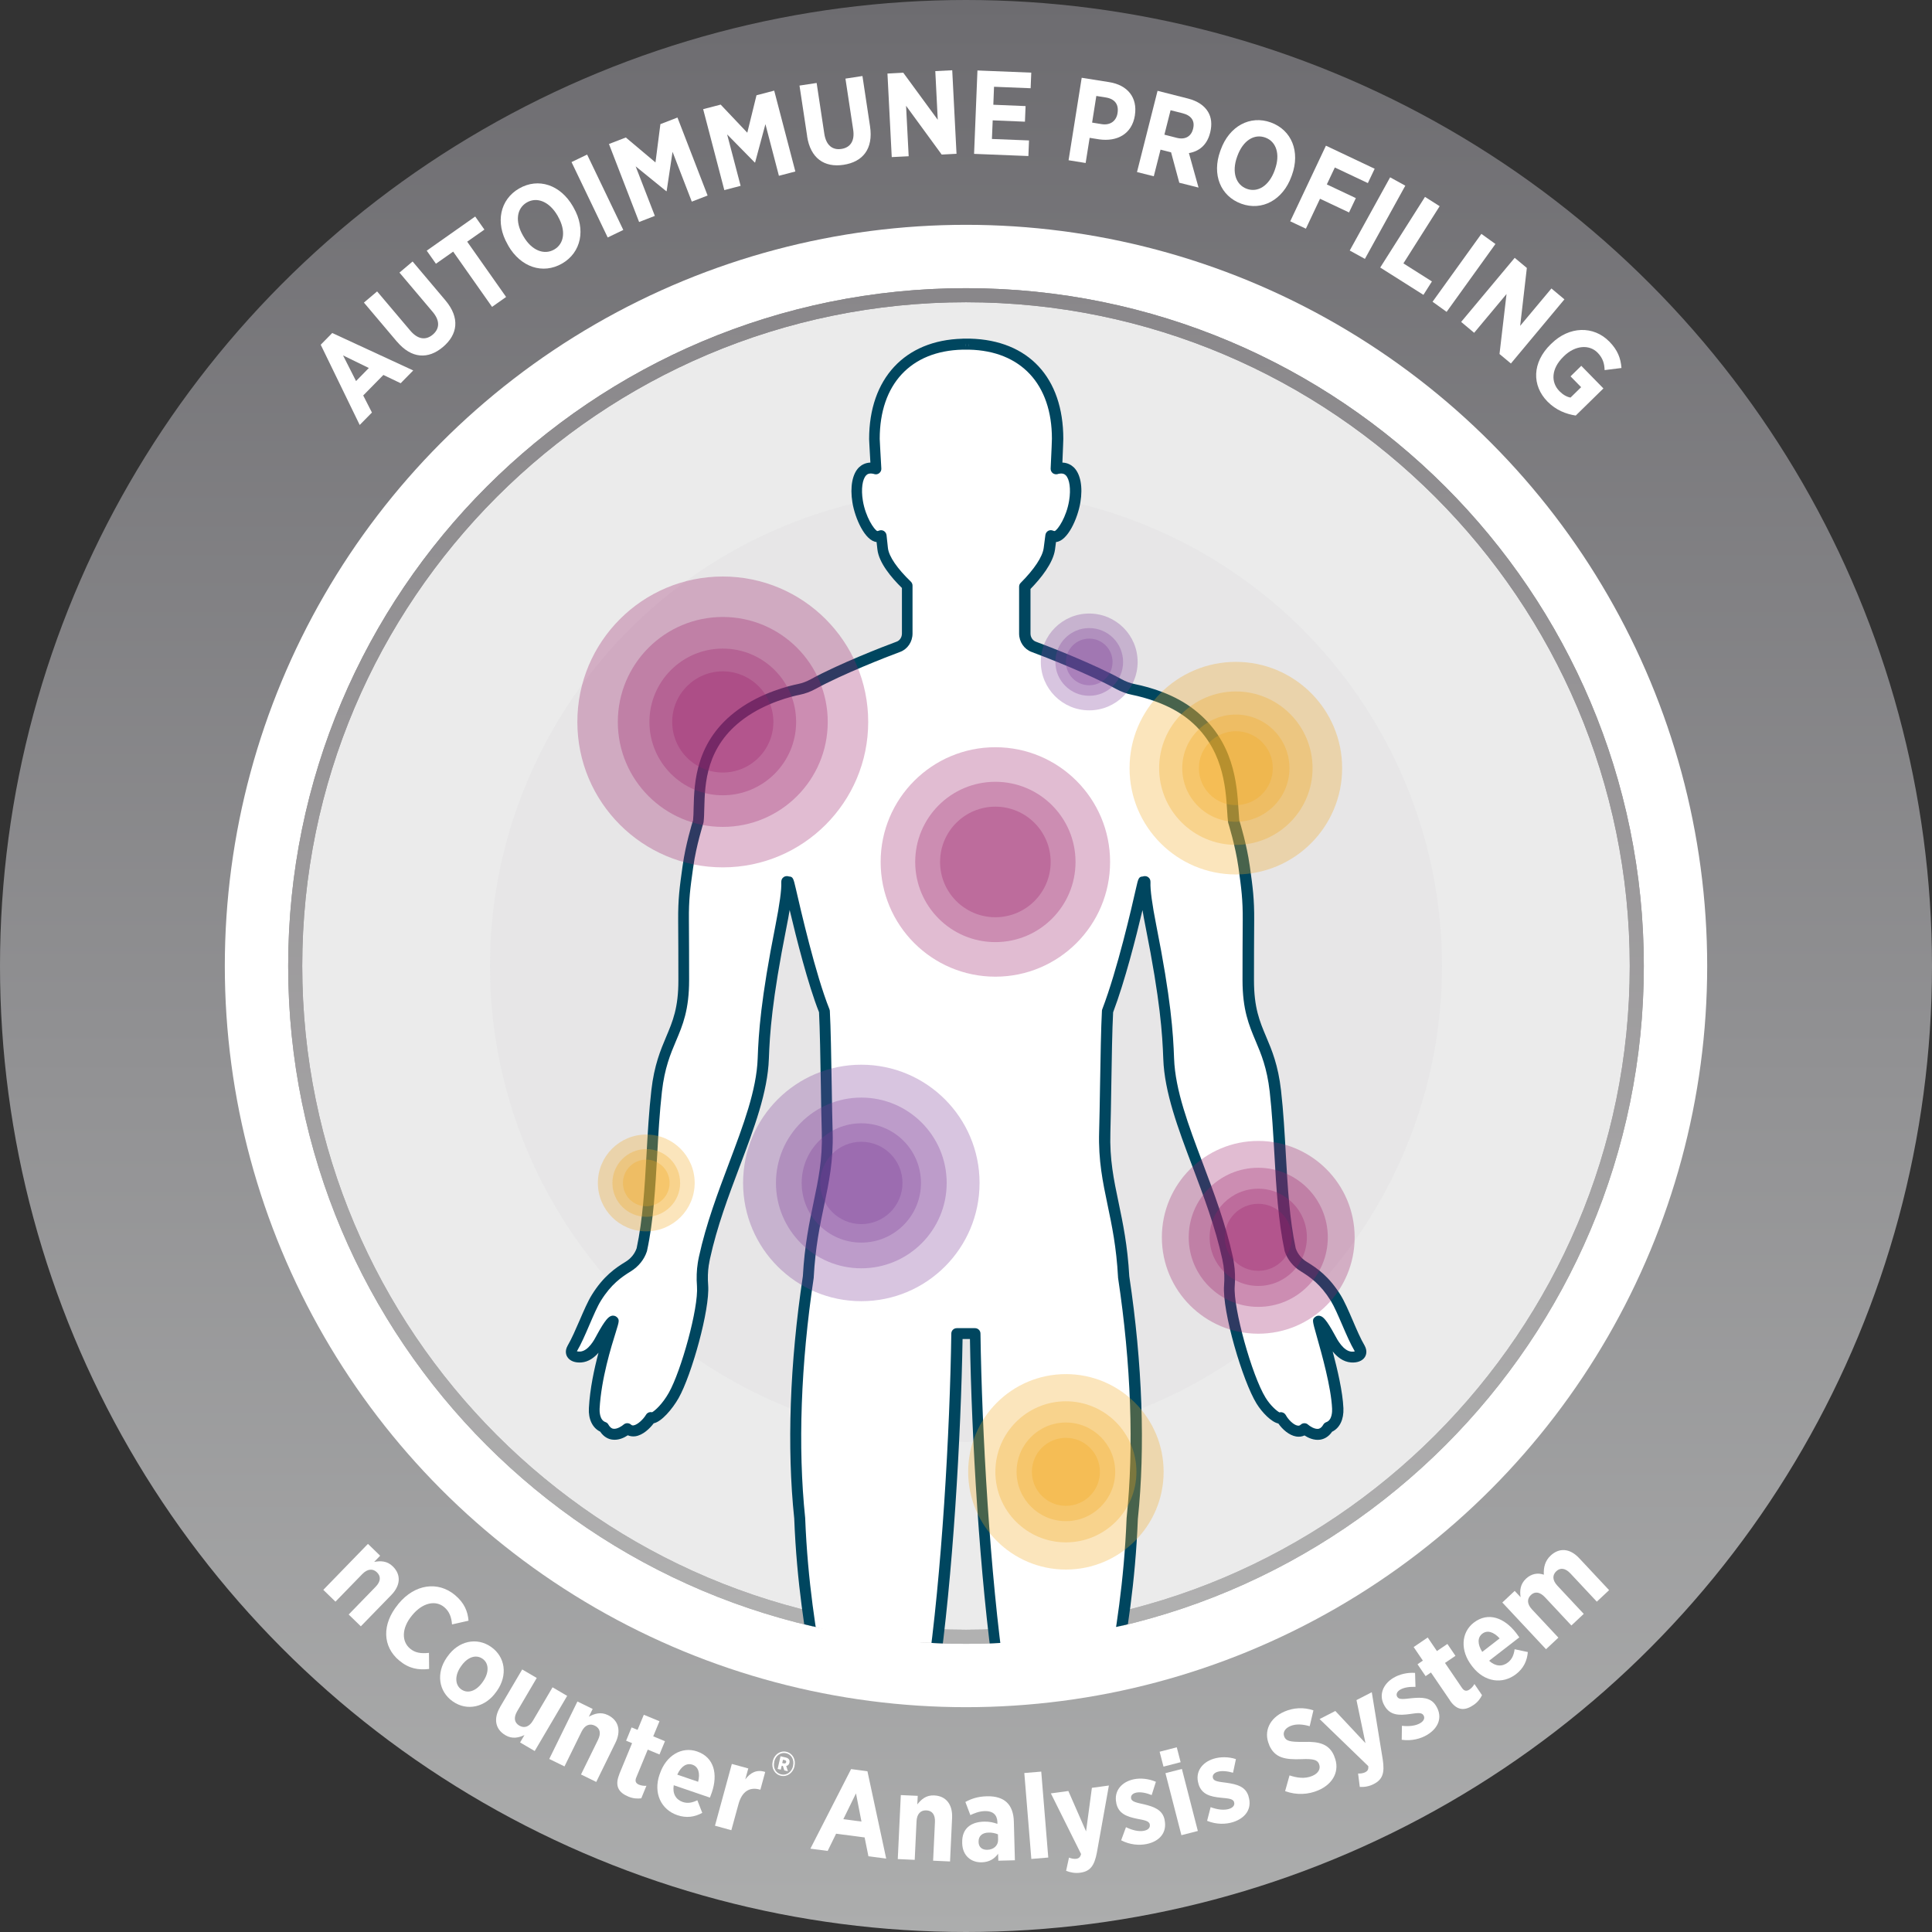 <svg xmlns="http://www.w3.org/2000/svg" xmlns:xlink="http://www.w3.org/1999/xlink" id="uuid-4ed41394-9a94-4655-af69-cfcd3f6a2a62" viewBox="0 0 275 275">
  <rect x="0" y="0" width="275" height="275" fill="#333333" stroke="none"/>
  <defs>
    <linearGradient id="uuid-8b5eb1c4-dc7b-4e90-9ea0-99c7b2e97b38" x1="137.5" y1="275" x2="137.5" y2="0" gradientUnits="userSpaceOnUse">
      <stop offset="0" stop-color="#acadad"/>
      <stop offset=".44" stop-color="#929294"/>
      <stop offset="1" stop-color="#6d6c70"/>
    </linearGradient>
    <linearGradient id="uuid-59dd2048-9c7e-431a-8c4e-6484289b6a57" x1="137.5" y1="233.98" x2="137.5" y2="41.02" gradientUnits="userSpaceOnUse">
      <stop offset="0" stop-color="#b1b1b1"/>
      <stop offset=".65" stop-color="#989698"/>
      <stop offset="1" stop-color="#89878a"/>
    </linearGradient>
    <clipPath id="uuid-22721b0f-9e9e-45d6-8926-3fc0fbadab12">
      <circle cx="137.5" cy="137.5" r="96.48" style="fill:none; stroke-width:0px;"/>
    </clipPath>
  </defs>
  <circle cx="137.5" cy="137.5" r="119.55" style="fill:#fff; stroke-width:0px;"/>
  <circle cx="137.5" cy="137.5" r="121.5" style="fill:none; stroke:url(#uuid-8b5eb1c4-dc7b-4e90-9ea0-99c7b2e97b38); stroke-miterlimit:10; stroke-width:32px;"/>
  <circle cx="137.5" cy="137.5" r="96.48" style="fill:#ebebeb; stroke-width:0px;"/>
  <path d="M137.5,43.02c52.09,0,94.48,42.38,94.48,94.48s-42.38,94.48-94.48,94.48-94.48-42.38-94.48-94.48,42.38-94.48,94.48-94.48M137.5,41.02c-53.28,0-96.48,43.19-96.48,96.48s43.19,96.48,96.48,96.48,96.48-43.19,96.48-96.48-43.19-96.48-96.48-96.48h0Z" style="fill:url(#uuid-59dd2048-9c7e-431a-8c4e-6484289b6a57); stroke-width:0px;"/>
  <path d="M137.5,43.02c52.09,0,94.48,42.38,94.48,94.48s-42.38,94.48-94.48,94.48-94.48-42.38-94.48-94.48,42.38-94.48,94.48-94.48M137.5,41.02c-53.28,0-96.48,43.19-96.48,96.48s43.19,96.48,96.48,96.48,96.48-43.19,96.48-96.48-43.19-96.48-96.48-96.48h0Z" style="fill:url(#uuid-59dd2048-9c7e-431a-8c4e-6484289b6a57); stroke-width:0px;"/>
  <g style="opacity:.41;">
    <circle cx="137.5" cy="137.5" r="67.76" style="fill:#e1e0e2; stroke-width:0px;"/>
  </g>
  <path d="M129.35,51.19l2.01-1.03,2.1-.78h1.96l2.03-.21,3.45.31,3.13.7,1.71,1.01,1.86,2.01,1.76,2.3.73,2.49v7.19l.24,1.22,1.17.24.98.73.29,1.08.29,2.15-.49,1.42-.73,2.45-1.17,1.66-1.03.24-.54,2.45-.88,1.57-1.27,1.81-1.17,1.37-.05,6.95.39.88,1.08.78,2.25.78,3.38,1.27,4.16,1.61,2.98,1.57,2.49.83,3.23.93,2.25,1.08,2.45,2.05,2.74,3.52.83,2.05.88,3.52.29,1.96.24,2.64.24,1.52.59,1.52.39,2.2.54,2.89.54,4.75v12.72l.49,2.79.68,1.96.64,2.01.59,1.42.59,1.13.44,1.61v1.27l.54,2.45.29,3.18v3.67l1.17,11.94.34,2.64.98,1.76,1.52.98,1.76,1.13,2.05,2.4.83,1.76,1.32,2.98,1.81,3.57-.88.78h-1.08l-1.08-.78-.64-.83-.68-.98-.83-.05.15,1.86.54,2.3.59,2.45.2,2.15-.05,2.05-.05,1.27-.88,1.03-.88.49-2.05-.39-.93-.1-1.27-.15s-1.37-1.22-1.52-1.37-1.22-.68-1.22-.68l-1.47-1.52-.83-1.57-.88-2.15-1.27-4.01s-1.27-3.77-1.27-4.11-.54-4.84-.54-4.84l.05-2.1s-.2-2.05-.24-2.2-.93-3.72-.93-3.72l-1.27-3.42-5.92-17.07-.39-4.35-.68-8.17-1.08-7.58-1.76-7.68-1.66,6.41-2.05,6.41-1.22,3.42-.34,5.33-.24,13.21.49,6.6,1.32,6.11.59,5.09.44,2.84,1.57,11.1v14.14l-.34,11.2-1.4,12.7s-8.52,3.34-18.31,2.51l-.49-7.58-1.17-14.63-.54-9.69-.29-8.17-.24-4.21h-2.74l-.1,10.76-.29,7.34-.68,9.54-.68,7.88-.88,5.58-.15,3.16s-9.9.12-17.81-2.45l-1.22-11.97-.83-9.59v-8.37l.64-9.59.78-8.32.93-7.83,1.08-6.56.83-4.6.1-7.58-.29-10.37-.24-2.98-2.3-7.19-1.22-5.43-1.22-4.65-1.42,6.46-1.37,7.78-.93,6.16-.29,4.65-.29,2.84-1.22,4.4-3.08,9.15-3.62,10.96v3.52l-.29,5.04-1.22,4.94-2.45,5.53-1.32,2.45-2.3,1.86-1.91,1.22-1.42-.1-2.1.78-1.96-1.52-1.03-1.91,1.13-6.16.83-4.16-1.96,2.15-2.25.39-.68-.64,4.89-9.29,3.08-2.84,2.01-1.66,2.69-26.07,1.03-3.18,2.2-6.07.15-14.24.68-6.41,1.37-5.87.34-4.7.93-4.35,1.61-2.89,2.79-2.79,2.74-1.81,3.23-1.32,4.11-1.13,5.09-2.74,5.48-1.86,3.23-1.86.05-7.97s-2.01-2.05-2.01-2.2-.83-1.76-.83-1.76l-.49-1.47-.34-1.57h-1.13l-1.08-1.52-1.17-3.52.1-3.03.68-1.27,1.91-.2-.05-3.72.34-3.38.78-3.67.93-2.1,1.27-1.42,1.47-1.13Z" style="fill:#fff; stroke-width:0px;"/>
  <g style="clip-path:url(#uuid-22721b0f-9e9e-45d6-8926-3fc0fbadab12);">
    <path d="M125.73,333.92c.16,0,.32.03.48.1.31.13.55.4.67.72.14.38.41.54.61.6.26.08.57.04.74-.09.61-.46.75-1.57.91-2.85.04-.35.09-.7.14-1.06.05-.3.18-.68.34-1.12.16-.44.34-.94.4-1.3.15-.86.09-1.77,0-2.92-.16-2.24-.38-5.32.85-10.52.23-.95.2-1.72.18-2.23v-.19c-.05-1.42-.3-2.75-.6-4.29-.48-2.51-1.07-5.63-1.05-10.67.01-2.26.17-4.64.47-7.29.16-1.37.4-3.17.67-5.25.72-5.45,1.63-12.23,1.61-15.69-.02-4.47-.26-8.24-.73-11.55-.39-2.78-.36-8.41-.06-11.07.29-2.58.42-5.3.49-6.92.05-.97.07-1.44.1-1.67,2.11-14.54,3.26-35.01,3.46-48.84,0-.43.35-.77.78-.77h2.59c.43,0,.78.34.78.77.2,13.84,1.35,34.3,3.46,48.84.03.23.06.7.1,1.66.08,1.63.2,4.35.49,6.93.3,2.66.33,8.28-.06,11.07-.46,3.31-.7,7.09-.73,11.55-.02,3.46.88,10.24,1.61,15.69.28,2.08.52,3.87.67,5.25.3,2.65.46,5.04.47,7.29.03,5.04-.57,8.16-1.05,10.67-.29,1.54-.55,2.87-.59,4.29v.19c-.03.51-.06,1.28.17,2.23,1.23,5.2,1.01,8.28.85,10.52-.08,1.15-.15,2.06,0,2.92.06.36.24.86.4,1.3.16.44.3.82.34,1.12.05.36.1.71.14,1.06.16,1.28.29,2.39.91,2.85.14.1.54.19.99.06.19-.06.52-.2.63-.52.11-.31.33-.55.64-.68.32-.14.69-.13,1.01.01.57.26.8.11,1-.08.5-.47,1.21-.69,1.99-.63.23.02.68,0,.98-.36.47-.56,1.05-.9,1.69-.99.29-.04.7-.37.9-.86.19-.46.53-.78.77-.99.25-.21.55-1.56-.62-4.1-.02-.05-.04-.1-.05-.15-.33-1.44-.96-3.36-1.63-5.39-1.24-3.77-2.64-8.04-2.6-10.72-.34-4.04,1.59-13.1,2.52-17.47.22-1.05.4-1.88.45-2.18.32-2.12.64-4.03.95-5.87,1.09-6.44,1.94-11.53,1.57-19.03-.12-2.36-1.01-9.37-1.46-11.84-.19-1.04-.26-2.5-.18-4.13.16-3.39.77-6.98,1.49-11.13.99-5.75,2.22-12.91,2.58-22.1,1.06-10.1.64-21.92-1.22-34.25,0-.02,0-.05,0-.07-.23-4.27-.87-7.33-1.49-10.28-.68-3.25-1.32-6.32-1.2-10.38.05-1.67.09-4.05.13-6.57.07-4.11.14-8.36.27-10.67,0-.08.02-.16.05-.23,2.17-5.69,4.17-14.42,4.82-17.29.29-1.28.36-1.58.94-1.6.24-.09.53-.07.74.07.26.17.38.43.36.79-.05.98.24,3.14.82,6.06,2.1,10.57,2.41,15.34,2.54,18.99.16,4.5,2.05,9.51,4.05,14.81,1.61,4.27,3.28,8.69,4.31,13.41.04.17.07.34.1.51l.03.2s0,.03,0,.05c0,.03.02.06.02.09.17,1.08.21,2.21.12,3.35-.23,3.06,2.44,12.7,4.4,15.87.7,1.13,1.6,1.89,1.97,2.08.1-.03.21-.04.32-.02.25.04.46.19.58.4.35.65,1.11,1.41,1.68,1.5.18.03.3,0,.44-.13.3-.28.76-.28,1.06,0,.2.18.9.67,1.45.59.1-.02.4-.06.71-.6.09-.16.24-.28.42-.35.84-.29.85-1.53.83-1.91-.13-3.05-1.47-7.79-2.19-10.33-.63-2.24-.66-2.33-.27-2.7.21-.2.53-.27.8-.17.37.13.81.43,2.05,2.71l.07.13c.28.53,1.15,2.14,2.29,2.23.23.02.39-.01.48-.04,0,0,0-.01-.01-.02-.61-1.03-1.21-2.42-1.79-3.77-.58-1.34-1.12-2.6-1.62-3.41-1.46-2.35-2.91-3.36-4.28-4.2-1.08-.67-1.89-1.67-2.27-2.83,0-.03-.02-.05-.02-.08-.91-4.24-1.19-9.06-1.45-13.71-.17-2.96-.34-6.02-.67-8.95-.39-3.39-1.21-5.33-2-7.2-.96-2.28-1.87-4.43-1.87-8.69,0-2.08.01-6.44.03-8.53.02-2.94-.2-4.51-.59-7.37l-.04-.26c-.41-2.91-1.42-6.16-1.43-6.19-.01-.05-.02-.09-.03-.14-.06-.46-.09-1-.13-1.63-.22-3.42-.58-9.13-5.69-13.12-2.64-2.06-6.05-2.98-7.84-3.35-.8-.16-1.58-.45-2.32-.86-3.77-2.07-10.07-4.54-11.98-5.24-1.06-.39-1.78-1.44-1.78-2.62v-6.67c0-.21.08-.41.23-.55,1.93-1.94,3.1-3.7,3.27-4.95.08-.6.16-1.22.24-1.85.03-.24.17-.46.38-.59.21-.12.47-.14.7-.04.09.04.17.06.25.06.45-.19,1.67-2,2.05-4.33.27-1.63.07-3.08-.49-3.62-.15-.14-.41-.32-1-.2-.04,0-.09.02-.13.04-.24.07-.51.02-.71-.13-.2-.16-.31-.4-.3-.66.13-2.48.18-4.23.18-4.25,0-7.75-4.41-12.5-11.79-12.67-.02,0-.05,0-.07,0,0,0-.01,0-.02,0h0s-.03,0-.04,0h-.07s-.05,0-.06,0h-.09s-.03,0-.04,0h0c-.05,0-.1,0-.15,0h0s-.03,0-.04,0h-.07s-.05,0-.06,0h-.09s-.03,0-.04,0h0s-.01,0-.02,0c-.02,0-.05,0-.07,0-7.38.18-11.79,4.93-11.79,12.7h0s.08,1.73.23,4.22c.02.26-.1.5-.3.66-.2.16-.47.21-.71.13-.04-.01-.09-.03-.13-.04-.59-.12-.85.05-1,.2-.56.54-.76,1.99-.49,3.62.38,2.33,1.61,4.14,2.05,4.33.08,0,.15-.03.24-.06.23-.09.49-.08.7.05.21.13.35.35.38.59.06.63.13,1.25.2,1.85.14,1.19,1.33,2.92,3.26,4.77.15.15.24.35.24.57v6.82c0,1.18-.71,2.23-1.78,2.62-1.91.7-8.21,3.17-11.98,5.24-.74.41-1.52.7-2.32.86-1.05.21-4.73,1.09-7.86,3.36-5.48,3.98-5.61,9.28-5.7,12.79-.02.75-.03,1.4-.1,1.95,0,.05-.02.09-.03.14,0,.03-1.03,3.28-1.43,6.19l-.04.27c-.4,2.85-.62,4.43-.59,7.36.02,2.09.03,6.45.03,8.53,0,4.26-.9,6.41-1.87,8.69-.79,1.87-1.61,3.81-2,7.2-.33,2.93-.51,5.99-.67,8.95-.26,4.65-.53,9.47-1.45,13.71,0,.03-.01.05-.02.08-.38,1.16-1.19,2.16-2.27,2.83-1.36.84-2.82,1.85-4.28,4.2-.5.8-1.04,2.07-1.62,3.41-.58,1.35-1.18,2.75-1.79,3.78,0,0,0,0,0,0,.09.03.25.06.48.04,1.15-.09,2.01-1.7,2.29-2.23l.05-.1c1.26-2.31,1.7-2.61,2.07-2.74.28-.1.6-.02.81.18.38.37.31.6-.14,2.05-.68,2.17-2.09,6.68-2.33,10.98-.01.26-.04,1.6.83,1.9.18.06.33.18.42.35.31.54.62.59.71.6.55.08,1.25-.41,1.45-.59.3-.27.76-.27,1.06,0,.11.1.21.13.36.11.56-.08,1.39-.86,1.78-1.52.12-.21.34-.34.58-.37.09-.01.19,0,.28.02.41-.22,1.48-1.17,2.39-2.79,1.73-3.06,4.24-12.02,4-15.15-.09-1.15-.05-2.28.12-3.35,0-.03.01-.06.02-.09,0-.01,0-.02,0-.03l.04-.23c.03-.17.06-.33.1-.5,1.03-4.71,2.7-9.13,4.31-13.4,2-5.31,3.89-10.32,4.05-14.81.13-3.65.44-8.42,2.54-18.99.58-2.93.87-5.08.82-6.06-.02-.36.1-.62.36-.79.21-.14.5-.16.74-.07.57.02.63.28.96,1.69.7,3.04,2.82,12.28,4.79,17.19.03.08.05.16.06.25.13,2.31.2,6.55.27,10.66.04,2.52.08,4.91.13,6.58.12,4.06-.52,7.13-1.2,10.38-.62,2.96-1.26,6.01-1.49,10.28,0,.02,0,.05,0,.07-1.85,12.33-2.27,24.15-1.22,34.19.36,9.23,1.59,16.39,2.58,22.15.72,4.15,1.33,7.74,1.49,11.13.08,1.62.01,3.08-.18,4.13-.45,2.47-1.35,9.48-1.46,11.84-.37,7.5.48,12.59,1.57,19.03.31,1.84.63,3.75.95,5.87.04.3.22,1.13.45,2.19.93,4.36,2.86,13.42,2.52,17.46.03,2.68-1.36,6.95-2.6,10.72-.67,2.04-1.3,3.96-1.63,5.4-.01.05-.03.1-.05.15-1.18,2.54-.87,3.89-.62,4.1.24.2.58.52.77.98.2.49.61.82.9.86.64.08,1.22.43,1.69.99.3.35.73.37.97.36.79-.06,1.5.18,2.02.67.16.15.36.34,1.27-.05.15-.06.31-.1.47-.1ZM124.92,75.6h0s0,0,0,0ZM137.52,48.98v.78-.78ZM137.06,48.98v.78-.78ZM137.89,48.98v.35s.01-.09.01-.09v-.25ZM137.44,48.98v.35s.01-.11.01-.11v-.23ZM127.77,336.93c-.24,0-.49-.03-.73-.11-.65-.19-1.18-.64-1.5-1.25-.81.29-1.77.43-2.63-.38-.26-.25-.64-.26-.83-.25-.92.07-1.74-.27-2.29-.92-.15-.18-.39-.4-.69-.44-.89-.12-1.76-.85-2.15-1.83-.05-.13-.21-.27-.32-.37-1.13-.94-1.06-3.19.17-5.88.35-1.49.98-3.42,1.65-5.45,1.2-3.67,2.57-7.83,2.52-10.24,0-.03,0-.06,0-.08.34-3.78-1.57-12.73-2.49-17.04-.25-1.17-.41-1.94-.47-2.28-.32-2.11-.64-4.01-.95-5.84-1.1-6.54-1.97-11.7-1.59-19.37.12-2.47,1.02-9.5,1.49-12.05.17-.93.23-2.27.16-3.77-.15-3.29-.76-6.84-1.47-10.94-1-5.8-2.24-13.02-2.6-22.3-1.06-10.11-.64-22.06,1.23-34.5.24-4.37.92-7.62,1.52-10.48.69-3.29,1.29-6.14,1.17-10.01-.05-1.68-.09-4.07-.13-6.6-.06-3.83-.14-8.16-.26-10.47-1.57-3.96-3.21-10.47-4.18-14.56-.12.74-.27,1.55-.45,2.45-2.08,10.46-2.38,15.16-2.51,18.74-.17,4.75-2.1,9.88-4.15,15.31-1.59,4.22-3.24,8.58-4.24,13.19-.03.14-.06.28-.08.42l-.05.3s-.01.09-.03.13c-.14.93-.17,1.9-.09,2.89.26,3.44-2.36,12.78-4.2,16.04-.91,1.6-2.44,3.38-3.55,3.6-.54.72-1.52,1.69-2.62,1.85-.38.05-.74,0-1.07-.14-.51.34-1.34.75-2.25.61-.48-.07-1.14-.33-1.68-1.13-1.09-.52-1.7-1.78-1.61-3.35.15-2.77.76-5.6,1.37-7.88-.6.68-1.41,1.3-2.44,1.38-.89.07-1.63-.21-1.98-.76-.18-.27-.41-.84.02-1.62.57-.97,1.15-2.32,1.72-3.63.6-1.39,1.17-2.71,1.73-3.61,1.64-2.64,3.33-3.81,4.79-4.7.76-.46,1.32-1.15,1.59-1.94.88-4.11,1.14-8.64,1.41-13.43.17-2.98.34-6.06.68-9.03.41-3.61,1.32-5.75,2.11-7.63.94-2.22,1.75-4.14,1.74-8.07,0-2.08-.01-6.44-.03-8.52-.02-3.05.2-4.66.61-7.59l.04-.27c.39-2.83,1.31-5.86,1.47-6.38.05-.46.07-1.05.08-1.73.09-3.59.24-9.59,6.35-14.02,3.38-2.46,7.34-3.4,8.47-3.63.65-.13,1.28-.37,1.88-.7,3.85-2.12,10.26-4.63,12.2-5.34.45-.16.75-.63.75-1.15v-6.49c-1.52-1.49-3.27-3.58-3.49-5.48-.04-.35-.08-.7-.12-1.06-1.65-.16-3.07-3.37-3.44-5.64-.36-2.22,0-4.09.95-5,.33-.31.85-.64,1.61-.67-.12-2.01-.18-3.34-.18-3.34,0-8.61,5.08-14.07,13.26-14.29.04,0,.09-.01.12-.01h.05s.02,0,.03,0h.13s.13,0,.13,0c.01,0,.02,0,.03,0h.04s.02,0,.04,0h.05s.02,0,.03,0h.13s.14,0,.14,0c.01,0,.02,0,.03,0h.04s.08,0,.13,0c8.3.22,13.26,5.55,13.26,14.26,0,.03-.04,1.38-.13,3.38.76.03,1.28.36,1.61.67.96.92,1.32,2.79.95,5-.38,2.28-1.81,5.51-3.47,5.64-.05.36-.09.72-.14,1.07-.27,1.93-2,4.08-3.49,5.61v6.35c0,.52.3.98.75,1.15,1.94.71,8.34,3.22,12.2,5.34.6.33,1.24.57,1.88.7,2.36.48,5.74,1.5,8.49,3.65,5.67,4.42,6.06,10.58,6.29,14.26.04.57.07,1.06.11,1.47.16.51,1.07,3.54,1.47,6.38l.04.26c.41,2.93.63,4.55.61,7.6-.02,2.09-.03,6.44-.03,8.52,0,3.94.8,5.85,1.74,8.07.8,1.88,1.7,4.02,2.11,7.63.34,2.97.51,6.06.68,9.04.27,4.79.53,9.31,1.41,13.43.27.79.83,1.48,1.59,1.94,1.46.89,3.15,2.07,4.79,4.7.56.9,1.13,2.22,1.73,3.61.56,1.31,1.14,2.66,1.7,3.6,0,0,0,.02.01.02.42.78.19,1.35.02,1.62-.35.55-1.1.83-1.98.76-1.13-.09-1.99-.82-2.6-1.57.68,2.57,1.43,5.74,1.53,8.08.07,1.6-.53,2.83-1.61,3.35-.55.8-1.21,1.05-1.68,1.13-.9.14-1.74-.27-2.25-.6-.36.17-.77.22-1.19.15-1-.17-1.95-1.01-2.53-1.85-.97-.19-2.32-1.56-3.1-2.83-2-3.24-4.91-13.15-4.63-16.81.08-.99.04-1.96-.09-2.9-.01-.04-.02-.08-.03-.13l-.05-.28c-.03-.15-.05-.29-.08-.44-1.01-4.62-2.66-8.98-4.25-13.19-2.05-5.43-3.98-10.56-4.15-15.31-.13-3.59-.43-8.29-2.51-18.74-.18-.89-.33-1.71-.45-2.45-.93,3.93-2.5,10.1-4.18,14.55-.13,2.31-.2,6.65-.26,10.49-.04,2.53-.08,4.91-.13,6.59-.12,3.87.48,6.71,1.17,10.01.6,2.87,1.28,6.11,1.52,10.48,1.87,12.44,2.29,24.39,1.22,34.55-.36,9.23-1.6,16.45-2.6,22.25-.71,4.1-1.32,7.64-1.47,10.94-.07,1.51-.01,2.85.16,3.77.47,2.55,1.36,9.58,1.49,12.05.38,7.67-.49,12.83-1.59,19.37-.31,1.84-.63,3.74-.95,5.84-.05.34-.22,1.11-.46,2.27-.92,4.3-2.83,13.26-2.49,17.04,0,.03,0,.06,0,.08-.05,2.42,1.32,6.58,2.52,10.25.67,2.03,1.3,3.96,1.65,5.45,1.23,2.69,1.3,4.94.17,5.88-.11.09-.27.23-.32.37-.39.97-1.25,1.71-2.15,1.83-.3.04-.54.26-.69.44-.55.66-1.39.99-2.31.92-.33-.03-.61.05-.79.21-.48.45-1.27.87-2.4.49-.3.53-.83.93-1.48,1.13-.86.26-1.79.14-2.39-.3-1.14-.86-1.32-2.34-1.52-3.91-.04-.33-.08-.67-.13-1.01-.02-.14-.15-.51-.27-.83-.18-.5-.38-1.07-.47-1.56-.19-1.06-.11-2.1-.02-3.31.16-2.14.37-5.08-.81-10.05-.28-1.16-.24-2.1-.22-2.66v-.17c.05-1.55.32-2.94.62-4.54.47-2.44,1.05-5.48,1.02-10.37-.01-2.19-.16-4.52-.46-7.12-.16-1.36-.39-3.15-.67-5.22-.73-5.49-1.64-12.33-1.62-15.91.02-4.54.27-8.38.74-11.76.38-2.68.35-8.11.06-10.67-.29-2.63-.42-5.39-.5-7.03-.03-.72-.06-1.35-.09-1.51-2.08-14.34-3.23-34.4-3.46-48.27h-1.05c-.23,13.87-1.38,33.93-3.46,48.27-.02.16-.05.79-.09,1.52-.08,1.64-.2,4.39-.5,7.02-.29,2.57-.32,8,.06,10.67.47,3.38.72,7.22.74,11.76.02,3.57-.89,10.41-1.62,15.91-.28,2.07-.51,3.86-.67,5.22-.3,2.59-.45,4.92-.46,7.12-.03,4.89.55,7.93,1.02,10.37.31,1.6.57,2.99.62,4.54v.17c.03.56.07,1.49-.21,2.66-1.18,4.97-.97,7.9-.81,10.05.09,1.21.16,2.25-.02,3.31-.09.49-.29,1.06-.47,1.56-.11.3-.25.68-.27.83-.05.34-.09.68-.14,1.01-.19,1.57-.38,3.05-1.52,3.91-.39.29-.89.45-1.4.45Z" style="fill:#00465f; stroke-width:0px;"/>
  </g>
  <g id="uuid-88904752-f3d6-400a-b5bb-5e1e8ca9d155">
    <path d="M52.38,219.76l1.73,1.68-.85.88c.89-.16,1.83-.17,2.65.64,1.22,1.19,1.1,2.73-.22,4.08l-4.33,4.45-1.73-1.68,3.83-3.94c.75-.77.78-1.49.2-2.06-.57-.56-1.33-.53-2.08.23l-3.83,3.94-1.73-1.68,6.35-6.54Z" style="fill:#fff; stroke-width:0px;"/>
    <path d="M56.64,228.38l.1-.12c2.3-2.78,5.59-3.24,8.01-1.23,1.36,1.13,1.83,2.35,1.94,3.66l-2.35.53c-.08-1.02-.37-1.85-1.12-2.47-1.23-1.02-3.08-.63-4.55,1.16l-.03.04c-1.51,1.82-1.48,3.72-.26,4.72.73.61,1.55.71,2.68.6l.02,2.29c-1.53.17-2.84-.03-4.24-1.19-2.41-1.99-2.51-5.18-.19-7.99Z" style="fill:#fff; stroke-width:0px;"/>
    <path d="M63.6,235.92l.11-.15c1.55-2.22,4.17-2.77,6.19-1.35,2.02,1.41,2.4,4.02.84,6.25l-.11.15c-1.55,2.21-4.16,2.78-6.18,1.36-2.02-1.41-2.41-4.03-.85-6.26ZM68.69,239.43l.07-.1c.85-1.21.88-2.56-.07-3.22-.99-.69-2.19-.19-3.04,1.03l-.07.1c-.84,1.2-.86,2.57.08,3.23.98.68,2.18.18,3.03-1.04Z" style="fill:#fff; stroke-width:0px;"/>
    <path d="M71.18,242.98l3.15-5.35,2.07,1.21-2.78,4.73c-.54.92-.41,1.63.29,2.05.7.41,1.42.2,1.96-.72l2.78-4.73,2.08,1.22-4.62,7.85-2.08-1.22.62-1.05c-.81.37-1.73.6-2.71.02-1.48-.87-1.71-2.39-.75-4.01Z" style="fill:#fff; stroke-width:0px;"/>
    <path d="M82.19,242.19l2.17,1.06-.54,1.1c.79-.42,1.68-.73,2.72-.22,1.53.75,1.89,2.25,1.06,3.94l-2.73,5.57-2.17-1.06,2.42-4.93c.47-.96.28-1.66-.45-2.02-.72-.35-1.43-.1-1.9.87l-2.42,4.93-2.17-1.06,4.01-8.18Z" style="fill:#fff; stroke-width:0px;"/>
    <path d="M88.14,252.55l1.83-4.43-.85-.35.78-1.89.85.35.89-2.15,2.23.92-.89,2.15,1.67.69-.78,1.89-1.67-.69-1.64,3.98c-.2.49-.08.81.39,1.01.35.14.71.18,1.06.16l-.73,1.78c-.54.07-1.16.04-1.83-.24-1.29-.53-2.02-1.42-1.3-3.17Z" style="fill:#fff; stroke-width:0px;"/>
    <path d="M93.89,252.58l.05-.15c.88-2.56,3.11-3.88,5.28-3.13,2.46.84,2.98,3.27,2.1,5.84-.04.13-.14.4-.27.73l-5.15-1.76c-.2,1.21.31,2.04,1.27,2.38.71.24,1.36.11,2.09-.24l.7,1.79c-1.09.6-2.26.77-3.55.33-2.28-.78-3.45-3.1-2.53-5.79ZM99.37,253.62c.31-1.22.05-2.14-.8-2.43-.84-.29-1.63.23-2.17,1.41l2.98,1.02Z" style="fill:#fff; stroke-width:0px;"/>
    <path d="M104.18,251.08l2.33.64-.43,1.56c.72-.95,1.62-1.46,2.84-1.06l-.69,2.53-.1-.03c-1.43-.39-2.52.26-3.02,2.1l-1.01,3.69-2.33-.64,2.4-8.79Z" style="fill:#fff; stroke-width:0px;"/>
    <path d="M109.99,250.74v-.06c.23-.95,1.06-1.53,1.94-1.33.88.2,1.38,1.09,1.16,2.03v.05c-.23.95-1.07,1.53-1.94,1.33-.88-.2-1.38-1.08-1.17-2.02ZM112.88,251.39v-.05c.2-.84-.22-1.62-.99-1.79-.77-.18-1.49.35-1.68,1.18v.06c-.2.83.21,1.61.99,1.78.77.18,1.49-.35,1.68-1.18ZM111.09,249.99l.71.16c.42.09.66.34.57.75h0c-.06.28-.24.43-.46.47l.24.75-.51-.12-.2-.63-.17-.04-.13.56-.45-.1.41-1.8ZM111.58,251c.17.04.29-.03.32-.17.04-.16-.04-.26-.22-.3l-.23-.05-.11.47.23.05Z" style="fill:#fff; stroke-width:0px;"/>
    <path d="M121.14,251.81l2.33.31,2.67,12.43-2.53-.33-.54-2.68-4.06-.53-1.2,2.45-2.46-.32,5.79-11.32ZM122.62,259.28l-.78-4.01-1.8,3.67,2.58.34Z" style="fill:#fff; stroke-width:0px;"/>
    <path d="M128.22,255.51l2.41.11-.06,1.22c.56-.71,1.25-1.34,2.41-1.28,1.7.08,2.63,1.31,2.54,3.2l-.29,6.2-2.41-.11.26-5.49c.05-1.07-.4-1.64-1.22-1.67-.8-.04-1.35.48-1.4,1.55l-.26,5.49-2.41-.11.43-9.1Z" style="fill:#fff; stroke-width:0px;"/>
    <path d="M136.96,262.38v-.1c-.06-2.01,1.23-2.94,3.1-2.99.76-.02,1.35.12,1.91.32v-.27c-.04-1.05-.68-1.58-1.77-1.55-.85.02-1.52.31-2.08.57l-.71-1.87c.87-.47,1.78-.78,3.09-.81,1.24-.03,2.18.28,2.8.86.65.61.98,1.56,1.01,2.73l.15,5.52-2.36.06-.03-.99c-.52.73-1.26,1.19-2.33,1.22-1.5.04-2.73-.93-2.78-2.7ZM142.07,261.86l-.02-.76c-.36-.16-.86-.27-1.35-.25-.88.02-1.43.48-1.41,1.31v.03c.02.75.51,1.11,1.2,1.11.93,0,1.6-.6,1.58-1.44Z" style="fill:#fff; stroke-width:0px;"/>
    <path d="M145.8,252.37l2.41-.2,1,12.23-2.41.2-1-12.23Z" style="fill:#fff; stroke-width:0px;"/>
    <path d="M155.41,254.48l2.43-.33-1.71,9.55c-.36,1.89-.96,2.67-2.37,2.86-.71.1-1.39-.02-2.01-.27l.41-1.88c.31.13.7.21,1.02.17.37-.05.59-.22.7-.68l-4.3-8.63,2.49-.34,2.52,5.75.83-6.21Z" style="fill:#fff; stroke-width:0px;"/>
    <path d="M159.58,261.96l.69-1.88c.93.45,1.85.66,2.58.51.67-.14.88-.51.81-.88v-.03c-.11-.52-.82-.6-1.87-.81-1.38-.29-2.59-.7-2.9-2.22v-.03c-.36-1.71.77-3,2.5-3.36.96-.2,2.12-.08,3.14.36l-.6,1.89c-.75-.3-1.55-.48-2.19-.35-.57.12-.81.46-.74.81v.03c.1.47.82.6,1.86.83,1.42.35,2.62.78,2.91,2.2v.03c.38,1.85-.79,3.06-2.57,3.42-1.05.21-2.37.12-3.63-.54Z" style="fill:#fff; stroke-width:0px;"/>
    <path d="M165.06,249.34l2.44-.63.55,2.12-2.44.63-.55-2.12ZM165.89,252.39l2.34-.6,2.27,8.83-2.34.6-2.27-8.83Z" style="fill:#fff; stroke-width:0px;"/>
    <path d="M171.82,259.17l.5-1.94c.97.36,1.91.47,2.62.25.65-.2.83-.6.72-.95v-.03c-.17-.5-.88-.51-1.95-.62-1.4-.15-2.65-.44-3.11-1.92v-.03c-.53-1.67.46-3.07,2.15-3.59.94-.29,2.1-.3,3.17.05l-.41,1.94c-.78-.22-1.6-.32-2.21-.13-.55.17-.76.54-.65.88v.03c.15.46.88.51,1.94.65,1.45.21,2.69.52,3.12,1.9v.03c.57,1.8-.48,3.12-2.21,3.67-1.02.32-2.35.36-3.67-.18Z" style="fill:#fff; stroke-width:0px;"/>
    <path d="M182.92,254.96l.63-2.25c1.01.33,2.15.54,3.25.07.88-.38,1.22-1.04.95-1.68v-.02c-.24-.55-.7-.76-2.52-.68-2.26.08-3.78-.14-4.58-2.02v-.03c-.83-1.91.08-3.83,2.19-4.73,1.28-.55,2.72-.64,4.11-.17l-.53,2.26c-.93-.27-1.92-.38-2.76-.02-.78.33-1.1.93-.86,1.49v.02c.27.62.78.76,2.78.74,2.23-.07,3.61.31,4.33,2.01v.03c.88,2.03-.13,3.94-2.26,4.85-1.39.6-3.05.73-4.73.12Z" style="fill:#fff; stroke-width:0px;"/>
    <path d="M193.08,241.99l2.18-1.12,1.56,9.58c.29,1.9-.01,2.84-1.28,3.49-.64.33-1.32.45-1.99.41l-.24-1.91c.34.02.73-.03,1.02-.18.33-.17.48-.4.43-.87l-6.93-6.7,2.24-1.15,4.29,4.58-1.28-6.13Z" style="fill:#fff; stroke-width:0px;"/>
    <path d="M199.52,247.65l.03-2c1.02.12,1.97,0,2.61-.38.58-.35.66-.78.47-1.1l-.02-.03c-.27-.45-.97-.29-2.03-.15-1.4.18-2.68.2-3.47-1.13l-.02-.03c-.9-1.5-.27-3.09,1.24-4,.85-.51,1.97-.79,3.09-.71l.06,1.99c-.81-.03-1.63.07-2.18.4-.5.3-.61.7-.42,1.01l.02.03c.25.41.97.29,2.03.17,1.46-.14,2.74-.14,3.48,1.1l.02.03c.97,1.62.27,3.15-1.29,4.09-.92.55-2.2.9-3.61.7Z" style="fill:#fff; stroke-width:0px;"/>
    <path d="M206.38,242.02l-2.7-3.96-.76.52-1.15-1.69.76-.52-1.31-1.93,2-1.36,1.31,1.93,1.49-1.01,1.15,1.69-1.49,1.01,2.42,3.56c.3.44.64.51,1.06.23.31-.21.55-.5.71-.79l1.08,1.59c-.24.49-.6.99-1.21,1.4-1.15.79-2.3.91-3.36-.65Z" style="fill:#fff; stroke-width:0px;"/>
    <path d="M209.58,237.22l-.09-.12c-1.66-2.14-1.53-4.73.28-6.13,2.06-1.59,4.37-.69,6.03,1.46.08.11.26.34.46.63l-4.3,3.33c.9.83,1.88.87,2.68.24.59-.46.84-1.08.95-1.88l1.88.4c-.1,1.24-.6,2.31-1.67,3.14-1.91,1.48-4.49,1.17-6.22-1.07ZM213.46,233.21c-.85-.93-1.76-1.22-2.47-.67-.7.54-.7,1.49-.01,2.59l2.49-1.93Z" style="fill:#fff; stroke-width:0px;"/>
    <path d="M213.84,228.1l1.76-1.65.84.89c-.13-.93-.06-1.85.77-2.63.77-.72,1.68-.87,2.54-.57-.06-1.04.17-1.98.98-2.73,1.18-1.1,2.69-1.08,4.06.39l4.25,4.54-1.75,1.64-3.75-4.01c-.72-.77-1.44-.87-2.02-.32s-.56,1.29.16,2.06l3.75,4.01-1.76,1.65-3.75-4.01c-.72-.77-1.43-.88-2.01-.33-.58.55-.56,1.29.16,2.06l3.75,4.01-1.76,1.65-6.22-6.65Z" style="fill:#fff; stroke-width:0px;"/>
  </g>
  <path d="M45.65,49.07l1.64-1.67,11.53,5.33-1.79,1.82-2.46-1.18-2.87,2.92,1.24,2.43-1.74,1.77-5.55-11.42ZM52.5,52.38l-3.67-1.79,1.85,3.65,1.82-1.86Z" style="fill:#fff; stroke-width:0px;"/>
  <path d="M56.5,48.63l-4.7-5.56,1.88-1.59,4.71,5.57c1.09,1.29,2.23,1.41,3.21.58.97-.82,1.06-1.96,0-3.22l-4.74-5.61,1.87-1.58,4.66,5.52c2.12,2.51,1.76,4.88-.34,6.65-2.09,1.77-4.47,1.69-6.55-.77Z" style="fill:#fff; stroke-width:0px;"/>
  <path d="M64.5,35.82l-2.45,1.72-1.31-1.86,6.9-4.86,1.31,1.86-2.45,1.72,5.54,7.87-2,1.41-5.54-7.87Z" style="fill:#fff; stroke-width:0px;"/>
  <path d="M72.35,34.96l-.1-.18c-1.78-3.09-1.08-6.38,1.64-7.95,2.74-1.58,5.89-.53,7.66,2.55l.1.18c1.77,3.08,1.08,6.38-1.64,7.95-2.74,1.58-5.89.53-7.67-2.55ZM79.43,30.81l-.06-.1c-1.17-2.03-2.94-2.72-4.37-1.9-1.44.83-1.73,2.68-.56,4.72l.06.1c1.17,2.03,2.95,2.71,4.38,1.89,1.43-.82,1.71-2.67.54-4.71Z" style="fill:#fff; stroke-width:0px;"/>
  <path d="M81.35,23.07l2.22-1.07,5.15,10.73-2.22,1.07-5.15-10.73Z" style="fill:#fff; stroke-width:0px;"/>
  <path d="M86.67,20.5l2.41-.93,4.22,3.55.7-5.45,2.43-.94,4.29,11.1-2.25.87-2.74-7.09-.84,5.59-.05.02-4.36-3.54,2.73,7.05-2.24.87-4.29-11.1Z" style="fill:#fff; stroke-width:0px;"/>
  <path d="M100.08,15.54l2.5-.65,3.79,4,1.31-5.33,2.52-.66,3.01,11.51-2.34.61-1.92-7.35-1.47,5.46h-.05s-3.93-4-3.93-4l1.92,7.32-2.32.61-3.01-11.51Z" style="fill:#fff; stroke-width:0px;"/>
  <path d="M114.89,19.38l-1.09-7.2,2.44-.37,1.09,7.21c.25,1.67,1.17,2.37,2.43,2.18,1.26-.19,1.93-1.12,1.68-2.75l-1.1-7.26,2.42-.37,1.08,7.15c.49,3.25-1.05,5.08-3.78,5.49-2.71.41-4.7-.91-5.18-4.08Z" style="fill:#fff; stroke-width:0px;"/>
  <path d="M126.31,10.47l2.26-.12,4.91,6.7-.35-6.93,2.41-.12.61,11.89-2.11.11-5.07-6.94.37,7.18-2.41.12-.61-11.89Z" style="fill:#fff; stroke-width:0px;"/>
  <path d="M139.13,10.03l7.66.31-.09,2.22-5.21-.21-.1,2.56,4.59.19-.09,2.22-4.59-.19-.11,2.65,5.28.21-.09,2.22-7.73-.31.48-11.89Z" style="fill:#fff; stroke-width:0px;"/>
  <path d="M153.97,11.07l3.91.62c2.64.42,4.05,2.21,3.66,4.71v.03c-.43,2.7-2.58,3.75-5.06,3.41l-1.38-.22-.57,3.58-2.43-.39,1.87-11.75ZM156.81,17.67c1.26.2,2.09-.48,2.26-1.57v-.02c.2-1.23-.4-2.01-1.69-2.21l-1.33-.21-.6,3.79,1.36.22Z" style="fill:#fff; stroke-width:0px;"/>
  <path d="M164.78,12.93l4.33,1.1c1.33.34,2.31.99,2.85,1.9.47.78.58,1.78.3,2.92l-.02.07c-.44,1.75-1.59,2.63-3.01,2.87l1.37,4.91-2.74-.69-1.17-4.33-1.5-.38-.96,3.79-2.39-.6,2.92-11.54ZM167.5,19.62c1.22.31,2.05-.22,2.32-1.26v-.02c.3-1.15-.27-1.91-1.49-2.22l-1.71-.43-.88,3.48,1.76.45Z" style="fill:#fff; stroke-width:0px;"/>
  <path d="M173.69,21.5l.07-.19c1.21-3.36,4.18-4.95,7.13-3.88,2.97,1.08,4.21,4.16,3,7.5l-.07.19c-1.21,3.34-4.18,4.95-7.13,3.88-2.97-1.08-4.21-4.16-3-7.5ZM181.43,24.25l.04-.11c.8-2.21.18-4-1.37-4.56-1.57-.57-3.17.41-3.97,2.62l-.04.11c-.8,2.21-.17,4.01,1.39,4.57,1.55.56,3.15-.42,3.95-2.62Z" style="fill:#fff; stroke-width:0px;"/>
  <path d="M188.74,20.74l6.93,3.28-.97,2.04-4.7-2.22-1.14,2.41,4.13,1.95-.97,2.04-4.13-1.95-2.01,4.26-2.23-1.05,5.08-10.76Z" style="fill:#fff; stroke-width:0px;"/>
  <path d="M197.87,25.24l2.16,1.19-5.75,10.42-2.16-1.19,5.75-10.42Z" style="fill:#fff; stroke-width:0px;"/>
  <path d="M202.84,28.03l2.08,1.32-5.16,8.14,4.06,2.57-1.21,1.91-6.15-3.89,6.37-10.05Z" style="fill:#fff; stroke-width:0px;"/>
  <path d="M210.86,33.29l2,1.44-6.95,9.66-2-1.44,6.95-9.66Z" style="fill:#fff; stroke-width:0px;"/>
  <path d="M215.59,36.69l1.74,1.45-.95,8.24,4.45-5.32,1.85,1.55-7.62,9.13-1.62-1.35,1-8.54-4.61,5.52-1.85-1.55,7.63-9.13Z" style="fill:#fff; stroke-width:0px;"/>
  <path d="M220.74,49l.11-.11c2.51-2.46,5.96-2.57,8.22-.27,1.17,1.19,1.62,2.34,1.73,3.76l-2.4.3c-.03-.85-.2-1.66-1-2.48-1.19-1.21-3.2-1.05-4.77.48l-.1.1c-1.75,1.71-1.79,3.64-.57,4.89.49.5,1.05.83,1.59.92l1.51-1.48-1.51-1.54,1.53-1.5,3.15,3.22-3.94,3.86c-1.34-.21-2.78-.73-4.02-1.99-2.24-2.28-2.21-5.55.46-8.16Z" style="fill:#fff; stroke-width:0px;"/>
  <circle cx="102.88" cy="102.76" r="20.7" style="fill:#9a2167; opacity:.3; stroke-width:0px;"/>
  <circle cx="102.88" cy="102.76" r="14.94" style="fill:#9a2167; opacity:.3; stroke-width:0px;"/>
  <circle cx="102.88" cy="102.76" r="10.44" style="fill:#9a2167; opacity:.3; stroke-width:0px;"/>
  <circle cx="102.88" cy="102.76" r="7.2" style="fill:#9a2167; opacity:.3; stroke-width:0px;"/>
  <circle cx="91.99" cy="168.38" r="6.89" style="fill:#f1a91e; opacity:.3; stroke-width:0px;"/>
  <circle cx="91.99" cy="168.38" r="4.82" style="fill:#f1a91e; opacity:.3; stroke-width:0px;"/>
  <circle cx="91.99" cy="168.38" r="3.32" style="fill:#f1a91e; opacity:.3; stroke-width:0px;"/>
  <circle cx="122.6" cy="168.38" r="16.83" style="fill:#7b3c97; opacity:.3; stroke-width:0px;"/>
  <circle cx="122.6" cy="168.38" r="12.15" style="fill:#7b3c97; opacity:.3; stroke-width:0px;"/>
  <circle cx="122.6" cy="168.38" r="8.49" style="fill:#7b3c97; opacity:.3; stroke-width:0px;"/>
  <circle cx="122.6" cy="168.38" r="5.86" style="fill:#7b3c97; opacity:.3; stroke-width:0px;"/>
  <circle cx="141.68" cy="122.69" r="16.33" style="fill:#9a2167; opacity:.3; stroke-width:0px;"/>
  <circle cx="141.68" cy="122.69" r="11.41" style="fill:#9a2167; opacity:.3; stroke-width:0px;"/>
  <circle cx="141.68" cy="122.69" r="7.87" style="fill:#9a2167; opacity:.3; stroke-width:0px;"/>
  <circle cx="175.91" cy="109.34" r="15.13" style="fill:#f1a91e; opacity:.3; stroke-width:0px;"/>
  <circle cx="175.91" cy="109.34" r="10.92" style="fill:#f1a91e; opacity:.3; stroke-width:0px;"/>
  <circle cx="175.91" cy="109.34" r="7.63" style="fill:#f1a91e; opacity:.3; stroke-width:0px;"/>
  <circle cx="175.91" cy="109.34" r="5.26" style="fill:#f1a91e; opacity:.3; stroke-width:0px;"/>
  <circle cx="155.04" cy="94.22" r="6.89" style="fill:#7b3c97; opacity:.3; stroke-width:0px;"/>
  <circle cx="155.04" cy="94.22" r="4.82" style="fill:#7b3c97; opacity:.3; stroke-width:0px;"/>
  <circle cx="155.04" cy="94.22" r="3.32" style="fill:#7b3c97; opacity:.3; stroke-width:0px;"/>
  <circle cx="179.1" cy="176.12" r="13.72" style="fill:#9a2167; opacity:.3; stroke-width:0px;"/>
  <circle cx="179.1" cy="176.12" r="9.9" style="fill:#9a2167; opacity:.3; stroke-width:0px;"/>
  <circle cx="179.1" cy="176.12" r="6.92" style="fill:#9a2167; opacity:.3; stroke-width:0px;"/>
  <circle cx="179.1" cy="176.12" r="4.77" style="fill:#9a2167; opacity:.3; stroke-width:0px;"/>
  <circle cx="151.72" cy="209.5" r="13.91" style="fill:#f1a91e; opacity:.3; stroke-width:0px;"/>
  <circle cx="151.72" cy="209.5" r="10.04" style="fill:#f1a91e; opacity:.3; stroke-width:0px;"/>
  <circle cx="151.72" cy="209.5" r="7.02" style="fill:#f1a91e; opacity:.3; stroke-width:0px;"/>
  <circle cx="151.72" cy="209.5" r="4.84" style="fill:#f1a91e; opacity:.3; stroke-width:0px;"/>
</svg>